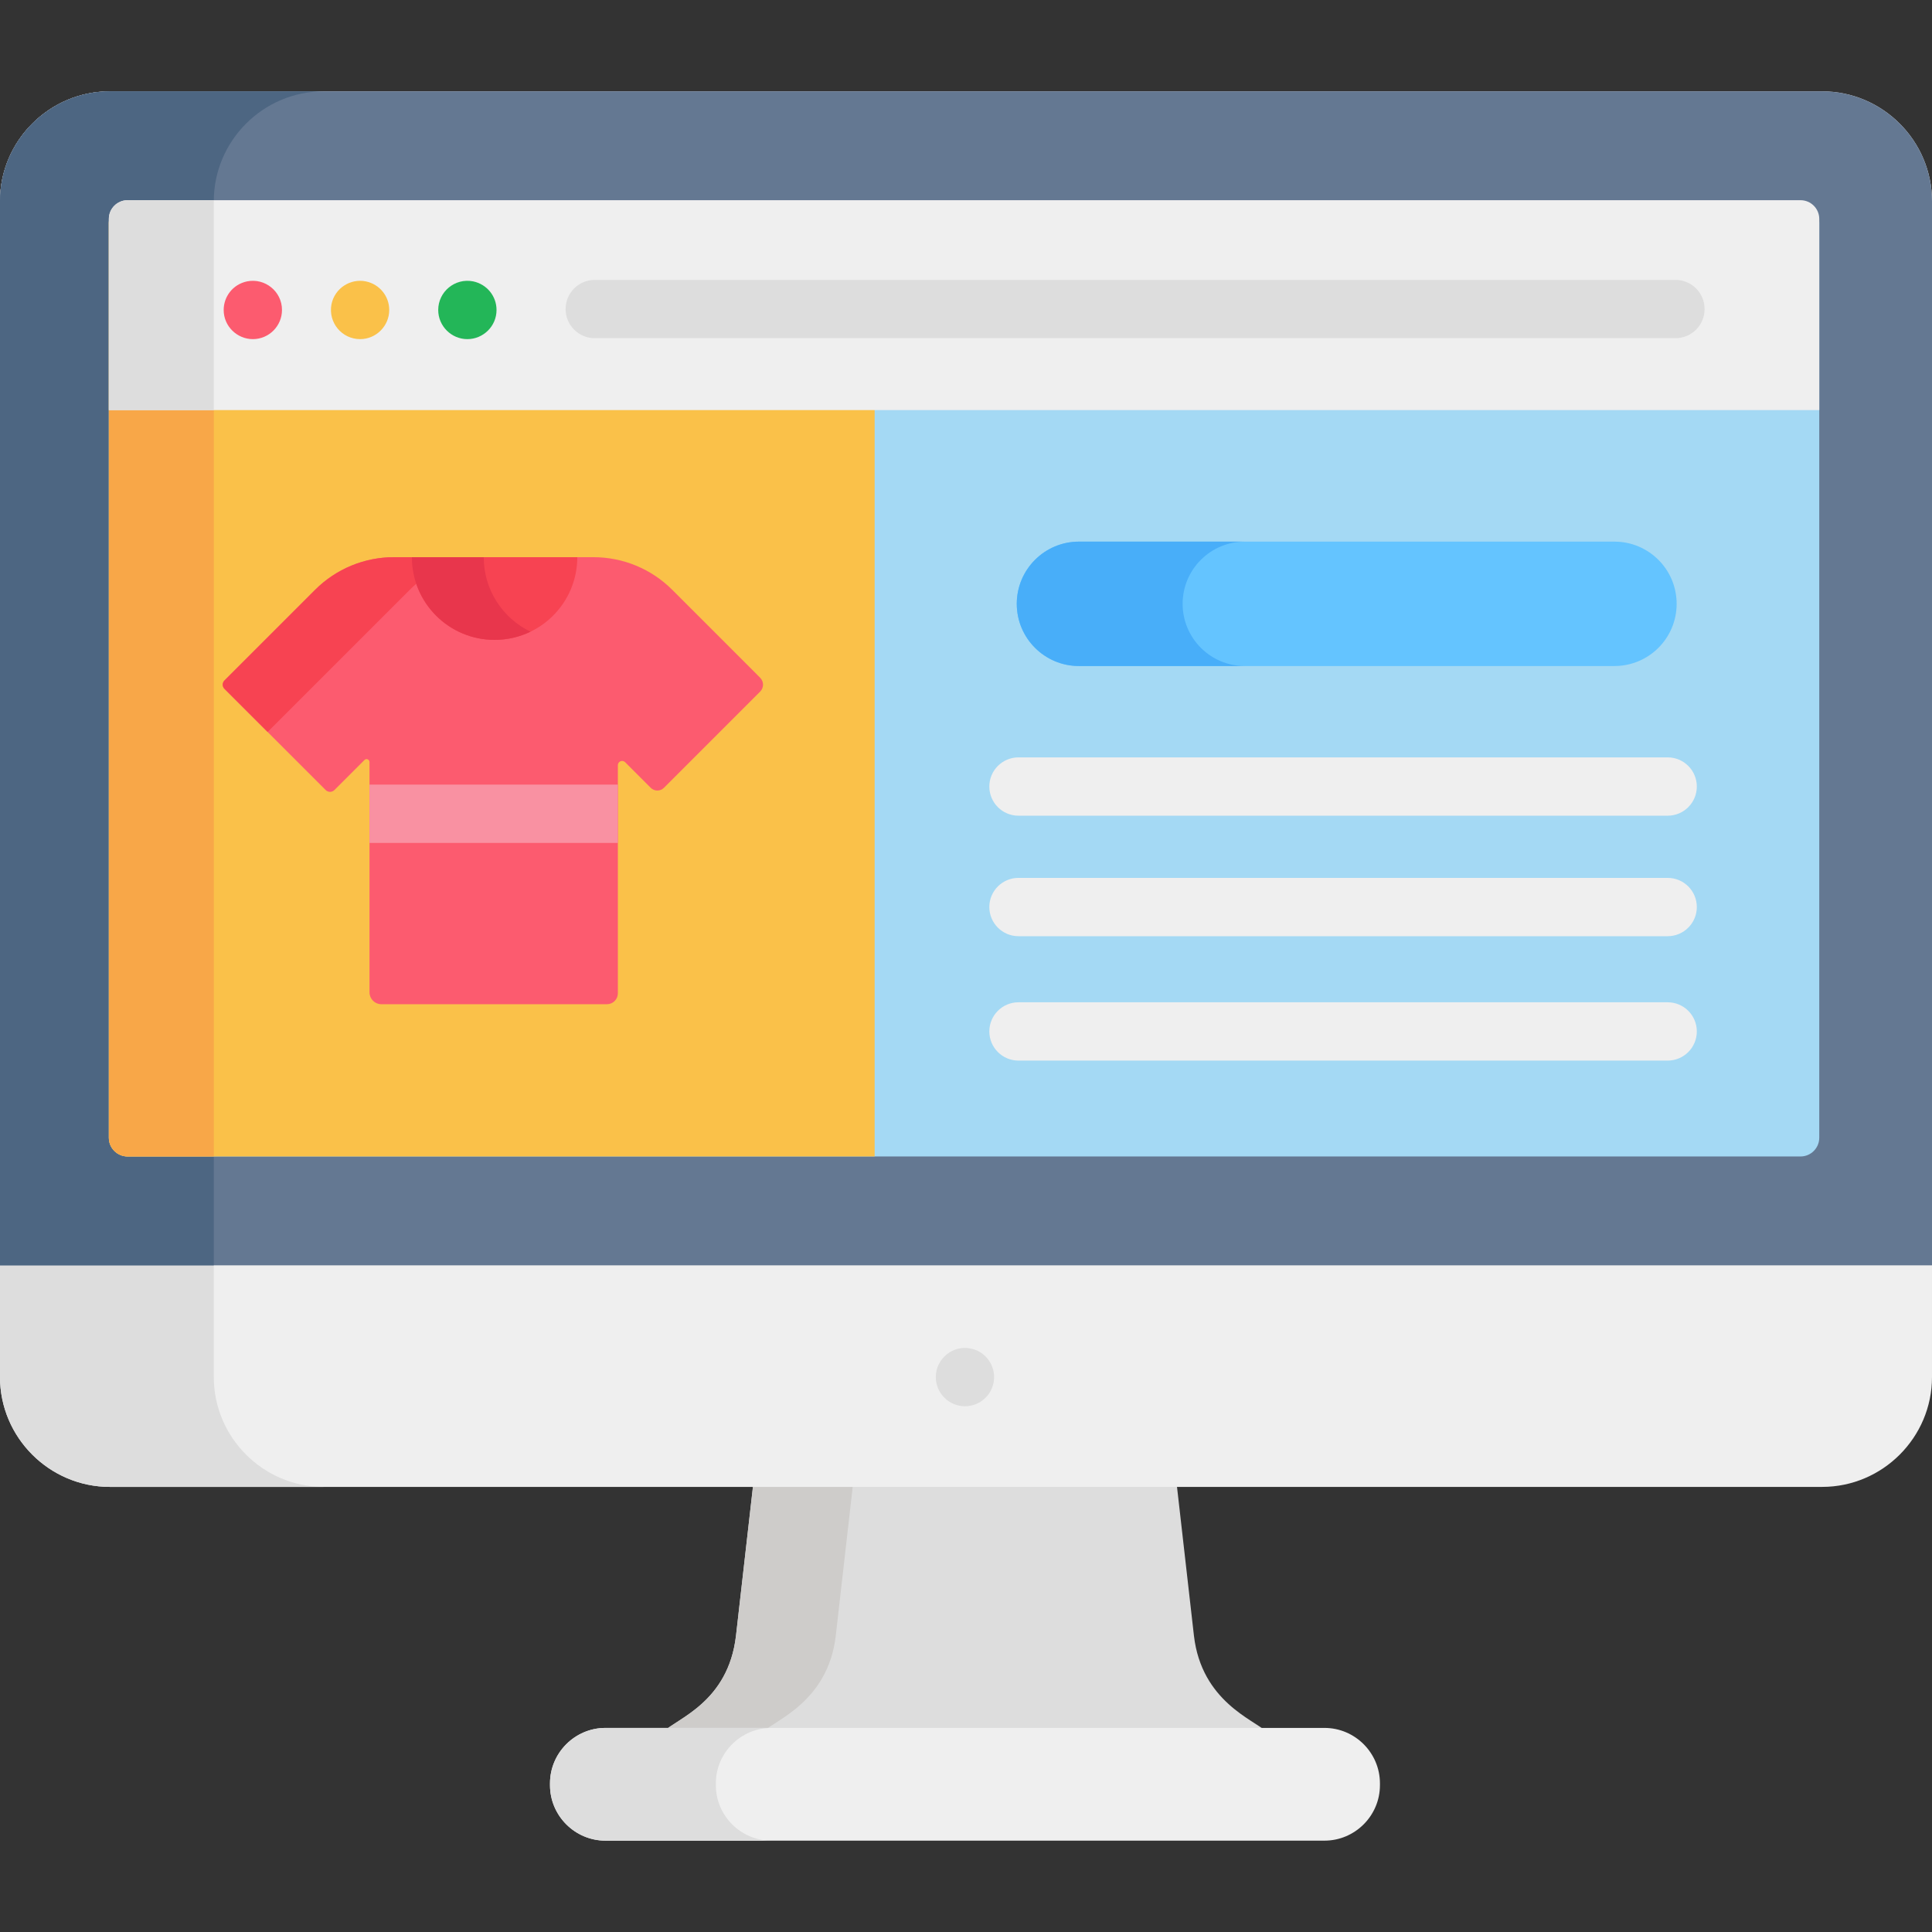 <?xml version="1.0" encoding="iso-8859-1"?>
<!-- Generator: Adobe Illustrator 19.0.0, SVG Export Plug-In . SVG Version: 6.00 Build 0)  -->
<svg version="1.1" id="Capa_1" xmlns="http://www.w3.org/2000/svg" xmlns:xlink="http://www.w3.org/1999/xlink" x="0px" y="0px"
	 viewBox="0 0 512 512" style="enable-background:new 0 0 512 512;" xml:space="preserve">
<rect x="0" y="0" width="512" height="512" fill="#333333" stroke="none"/>
<path style="fill:#DDDDDD;" d="M195.043,433.508c-2.051,17.565-15.589,21.881-19.133,25.352c48.347,0,111.467,0,159.633,0
	c-3.099-3.034-17.097-7.906-19.134-25.353l-4.665-41.008H199.709L195.043,433.508z"/>
<path style="fill:#CECCCA;" d="M221.485,433.508l4.666-41.009H199.71l-4.666,41.009c-2.051,17.565-15.588,21.881-19.133,25.352
	c8.416,0,17.287,0,26.441,0C205.449,455.826,219.448,450.954,221.485,433.508z"/>
<path style="fill:#EFEFEF;" d="M482.892,394.044H29.107C13.098,394.044,0,380.946,0,364.937V53.316
	c0-16.009,13.098-29.107,29.107-29.107h453.785c16.009,0,29.107,13.098,29.107,29.107v311.621
	C511.999,380.946,498.901,394.044,482.892,394.044z"/>
<path style="fill:#DDDDDD;" d="M56.66,364.937V53.316c0-16.009,13.098-29.107,29.107-29.107h-56.66C13.098,24.209,0,37.307,0,53.316
	v311.621c0,16.008,13.098,29.107,29.107,29.107h56.66C69.758,394.044,56.66,380.946,56.66,364.937z"/>
<path style="fill:#EFEFEF;" d="M351.004,457.915H160.45c-8.082,0-14.695,6.613-14.695,14.695v0.485
	c0,8.082,6.613,14.695,14.695,14.695h190.554c8.082,0,14.695-6.613,14.695-14.695v-0.485
	C365.699,464.528,359.086,457.915,351.004,457.915z"/>
<path style="fill:#DDDDDD;" d="M189.709,473.096v-0.485c0-8.082,6.613-14.695,14.695-14.695H160.45
	c-8.082,0-14.695,6.613-14.695,14.695v0.485c0,8.082,6.613,14.695,14.695,14.695h43.954
	C196.322,487.791,189.709,481.178,189.709,473.096z"/>
<path style="fill:#647892;" d="M482.88,24.209H29.12C13.104,24.209,0,37.313,0,53.329v281.995c17.709,0,486.385,0,499.604,0H512
	V53.329C512,37.313,498.896,24.209,482.88,24.209z"/>
<path style="fill:#4D6682;" d="M56.66,53.316c0-16.009,13.098-29.107,29.107-29.107h-56.65C13.103,24.211,0,37.314,0,53.329v281.995
	h56.66V53.316z"/>
<path style="fill:#A4D9F4;" d="M477.155,54.084H33.814c-2.744,0-4.969,2.225-4.969,4.969v242.456c0,2.744,2.225,4.969,4.97,4.969
	c16.468,0,420.361,0,435.954,0h7.386c2.744,0,4.969-2.225,4.969-4.969V59.054C482.125,56.309,479.9,54.084,477.155,54.084z"/>
<path style="fill:#FAC149;" d="M231.791,54.084H33.814c-2.744,0-4.969,2.225-4.969,4.969v242.456c0,2.744,2.225,4.969,4.97,4.969
	h197.976V54.084z"/>
<path style="fill:#F8A748;" d="M56.66,54.084H33.814c-2.744,0-4.969,2.225-4.969,4.969v242.456c0,2.744,2.225,4.969,4.97,4.969
	H56.66V54.084z"/>
<path style="fill:#EFEFEF;" d="M477.155,53.054H33.814c-2.745,0-4.969,2.225-4.969,4.969v50.66h453.28v-50.66
	C482.125,55.279,479.9,53.054,477.155,53.054z"/>
<g>
	<path style="fill:#DDDDDD;" d="M56.66,53.316c0-0.088,0.006-0.174,0.007-0.262H33.814c-2.744,0-4.969,2.225-4.969,4.969v50.661
		H56.66V53.316z"/>
	<path style="fill:#DDDDDD;" d="M255.722,372.668c-4.322,0-7.726-3.539-7.726-7.726c0-4.812,4.471-8.55,9.24-7.572
		c3.55,0.672,6.212,3.871,6.212,7.572C263.448,369.223,259.981,372.668,255.722,372.668z"/>
</g>
<path style="fill:#FC5B6F;" d="M67.003,89.873c-4.138,0-7.726-3.375-7.726-7.726c0-3.518,2.402-6.79,6.222-7.583
	c4.698-0.932,9.23,2.64,9.23,7.583C74.729,86.407,71.265,89.873,67.003,89.873z"/>
<path style="fill:#FAC149;" d="M95.426,89.873c-4.756,0-8.508-4.313-7.582-9.241c0.903-4.348,5.09-6.874,9.086-6.067
	c3.706,0.77,6.222,3.963,6.222,7.583C103.152,86.324,99.744,89.873,95.426,89.873z"/>
<path style="fill:#23B658;" d="M123.859,89.873c-4.249,0-7.726-3.472-7.726-7.726c0-4.834,4.429-8.527,9.24-7.583
	c3.657,0.76,6.212,3.912,6.212,7.583C131.585,86.497,128.014,89.873,123.859,89.873z"/>
<path style="fill:#DDDDDD;" d="M444.008,89.626h-286.39c-4.267,0-7.726-3.459-7.726-7.726c0-4.268,3.459-7.726,7.726-7.726h286.39
	c4.267,0,7.726,3.459,7.726,7.726S448.275,89.626,444.008,89.626z"/>
<path style="fill:#FC5B6F;" d="M178.158,156.309c-5.538-5.538-13.049-8.65-20.881-8.65l0,0h-52.886l0,0
	c-7.832,0-15.343,3.111-20.882,8.65l-24.032,24.033c-0.606,0.606-0.606,1.589,0,2.196l26.824,26.826
	c0.643,0.643,1.686,0.643,2.329,0l7.959-7.959c0.493-0.493,1.336-0.144,1.336,0.553v61.027c0,1.737,1.408,3.146,3.146,3.146h59.774
	c1.6,0,2.897-1.297,2.897-2.897v-60.449c0-1.002,1.211-1.504,1.92-0.795l6.786,6.787c0.968,0.968,2.538,0.968,3.506,0l25.497-25.498
	c1.015-1.015,1.015-2.66,0-3.674L178.158,156.309z"/>
<g>
	<path style="fill:#F74352;" d="M70.915,193.977l37.667-37.668c5.538-5.539,13.05-8.65,20.882-8.65h-25.073
		c-7.832,0-15.343,3.111-20.882,8.65l-24.032,24.033c-0.606,0.606-0.606,1.589,0,2.196L70.915,193.977z"/>
	<path style="fill:#F74352;" d="M131.07,169.577c12.104,0,21.917-9.813,21.917-21.917h-43.835
		C109.152,159.764,118.965,169.577,131.07,169.577z"/>
</g>
<path style="fill:#E8364C;" d="M128.192,147.659h-19.04c0,12.105,9.813,21.917,21.917,21.917c3.412,0,6.641-0.78,9.52-2.17
	C133.253,163.863,128.192,156.352,128.192,147.659z"/>
<rect x="97.92" y="207.93" style="fill:#F991A2;" width="65.817" height="15.453"/>
<g>
	<path style="fill:#EFEFEF;" d="M441.948,216.166h-172.04c-4.267,0-7.726-3.459-7.726-7.726s3.459-7.726,7.726-7.726h172.04
		c4.267,0,7.726,3.459,7.726,7.726S446.215,216.166,441.948,216.166z"/>
	<path style="fill:#EFEFEF;" d="M441.948,248.102h-172.04c-4.267,0-7.726-3.459-7.726-7.726c0-4.268,3.459-7.726,7.726-7.726h172.04
		c4.267,0,7.726,3.459,7.726,7.726S446.215,248.102,441.948,248.102z"/>
	<path style="fill:#EFEFEF;" d="M441.948,281.068h-172.04c-4.267,0-7.726-3.459-7.726-7.726c0-4.268,3.459-7.726,7.726-7.726h172.04
		c4.267,0,7.726,3.459,7.726,7.726C449.674,277.609,446.215,281.068,441.948,281.068z"/>
</g>
<path style="fill:#64C4FF;" d="M427.845,176.504H285.937c-9.103,0-16.483-7.38-16.483-16.483l0,0c0-9.103,7.38-16.483,16.483-16.483
	h141.908c9.103,0,16.483,7.38,16.483,16.483l0,0C444.328,169.125,436.949,176.504,427.845,176.504z"/>
<path style="fill:#48AEF9;" d="M313.409,160.021c0-9.103,7.38-16.483,16.483-16.483h-43.954c-9.103,0-16.483,7.38-16.483,16.483
	s7.38,16.483,16.483,16.483h43.954C320.788,176.504,313.409,169.125,313.409,160.021z"/>
<g>
</g>
<g>
</g>
<g>
</g>
<g>
</g>
<g>
</g>
<g>
</g>
<g>
</g>
<g>
</g>
<g>
</g>
<g>
</g>
<g>
</g>
<g>
</g>
<g>
</g>
<g>
</g>
<g>
</g>
</svg>
